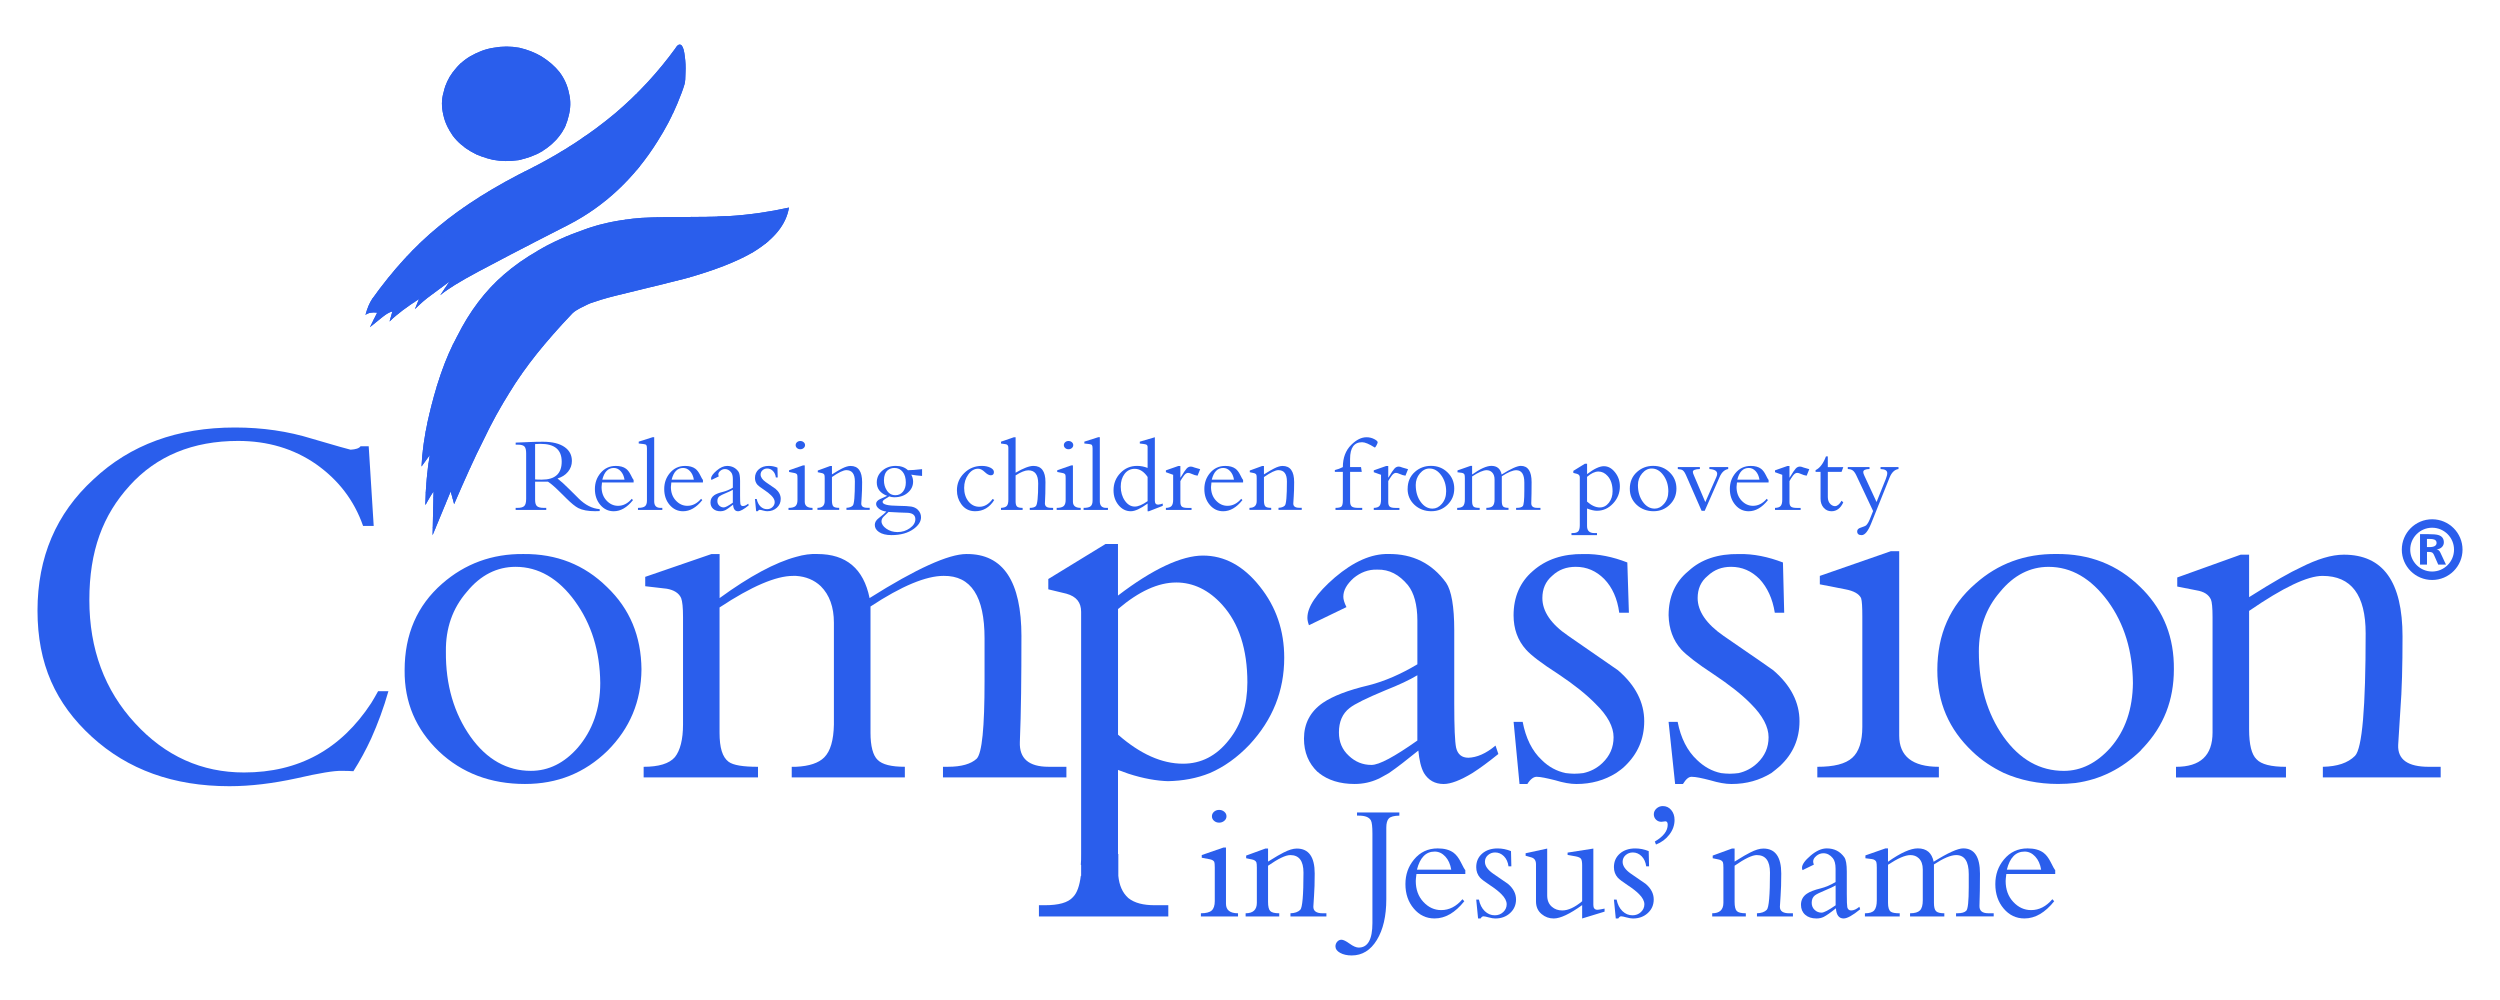 <?xml version="1.0" encoding="UTF-8"?> <svg xmlns="http://www.w3.org/2000/svg" xmlns:xlink="http://www.w3.org/1999/xlink" id="Layer_1" data-name="Layer 1" viewBox="0 0 1000 400"><defs><style> .cls-1 { clip-rule: evenodd; } .cls-1, .cls-2, .cls-3, .cls-4 { fill: #2a5eec; } .cls-1, .cls-2, .cls-4 { stroke-width: 0px; } .cls-5 { clip-path: url(#clippath); } .cls-2, .cls-3 { fill-rule: evenodd; } </style><clipPath id="clippath"><path class="cls-1" d="M215.2,100.26c-5.07,2.91-9.63,6.08-13.68,9.62-7.47,6.46-13.68,14.69-18.61,24.56-4.94,8.99-8.74,20.26-11.78,33.81-1.39,6.46-2.28,12.53-2.53,18.36l3.29-4.56c-1.01,6.08-1.65,12.79-1.77,20,1.52-2.66,2.53-4.43,3.29-5.44l-.38,17.47,7.22-17.47c.51,1.52.89,3.17,1.39,5.06,4.43-10.26,8.23-18.74,11.65-25.45,3.42-7.22,6.97-13.55,10.38-18.99,3.29-5.44,7.09-10.76,11.14-15.83,3.67-4.56,8.36-10,14.05-15.95,1.01-1.39,6.97-4.05,7.35-4.18,2.53-.89,5.7-1.9,9.75-2.91,1.9-.51,6.46-1.52,13.42-3.29,6.08-1.39,11.02-2.79,14.81-3.67,11.78-3.29,20.77-6.84,27.22-10.64,8.23-5.06,13.04-10.89,14.18-17.73-7.98,1.77-15.95,2.91-24.18,3.42-4.43.25-11.02.38-20.01.38-7.85,0-13.93.13-18.23.63-6.58.76-13.04,2.03-19.25,4.3-6.96,2.41-13.16,5.19-18.73,8.48h0ZM179.74,112.67l-3.67,5.44c2.79-2.41,7.98-5.57,15.32-9.5,4.94-2.66,16.97-8.99,36.09-18.74,14.44-7.47,26.34-18.61,35.58-33.43,3.04-4.81,5.7-9.75,7.85-14.94,1.27-3.04,2.28-5.7,2.91-7.85.25-.89.38-2.53.38-4.56.13-2.28,0-4.56-.25-6.33-.25-2.28-.63-3.8-1.27-4.56-.76-.76-1.65-.38-2.53,1.14-6.71,9.24-14.69,17.98-24.06,25.96-10,8.36-21.02,15.57-33.18,21.78-15.19,7.47-27.6,15.32-37.35,23.42-9.62,7.85-18.49,17.6-26.72,29.12-1.01,1.52-1.9,3.55-2.66,6.33,1.27-.89,2.79-1.14,4.69-.89l-2.91,5.82,4.69-3.8c1.52-1.27,2.91-2.15,4.31-2.53l-1.14,4.05c3.04-3.04,7.09-5.95,11.78-8.99l-1.65,4.05c2.15-2.15,4.31-4.05,6.46-5.57l7.35-5.44h0ZM181.13,28.84c-1.77,2.41-3.04,5.07-3.67,7.98-.89,2.91-.89,5.95-.13,9.12.63,3.04,2.03,5.83,3.8,8.36,1.9,2.53,4.18,4.43,7.09,6.21,2.79,1.65,5.7,2.66,8.99,3.42,3.42.63,6.71.63,10.26.13,3.29-.76,6.46-1.77,9.37-3.55,2.66-1.65,5.07-3.67,6.97-6.21,1.9-2.41,3.04-5.19,3.67-7.98.76-2.91.89-5.95.13-8.99-.63-3.17-1.9-5.95-3.8-8.48-1.9-2.41-4.31-4.43-7.09-6.2-2.79-1.65-5.7-2.79-8.99-3.55-3.42-.63-6.84-.63-10.26,0-3.42.51-6.46,1.77-9.37,3.42-2.79,1.65-5.07,3.8-6.96,6.33h0Z"></path></clipPath></defs><g id="CI_Logo_Combination_Black"><g id="Compassion_Black" data-name="Compassion Black"><path class="cls-4" d="M693.84,346.3v14.47c0,1.82.29,3.04.87,3.64.58.6,1.78.9,3.62.9v1.27h-13.45v-1.27c2.99,0,4.48-1.41,4.48-4.21v-14.05c0-1.12-.07-1.83-.2-2.14-.26-.58-.87-.96-1.81-1.14l-2.27-.47v-1.07l7.69-2.81h1.07v5.22c3.03-1.89,5.11-3.11,6.22-3.63,2.05-1.06,3.81-1.59,5.28-1.59,4.77,0,7.16,3.34,7.16,10.01,0,3.56-.09,6.54-.27,8.94-.09,1.42-.18,2.85-.27,4.27-.05,1.78,1.2,2.67,3.74,2.67h1.47v1.27h-14.39v-1.27c1.74-.05,3.05-.5,3.91-1.37.87-.86,1.3-5.84,1.3-14.91,0-4.67-1.76-7-5.28-7-1.83,0-4.79,1.42-8.9,4.27h0Z"></path><path class="cls-2" d="M725.55,345.85l-4.55,2.21c-.14-.4-.2-.71-.2-.94,0-1.29,1.14-2.91,3.41-4.85,2.28-1.94,4.44-2.91,6.49-2.91,2.99,0,5.33,1.18,7.02,3.55.67.94,1,2.86,1,5.75v8.97c0,2.85.07,4.62.2,5.28.22.85.74,1.27,1.54,1.27,1.02,0,2.12-.49,3.28-1.47l.33,1c-2.99,2.45-5.19,3.68-6.62,3.68-1.87,0-2.9-1.36-3.08-4.08-2.14,1.74-3.79,2.9-4.95,3.48-.85.4-1.78.6-2.81.6-1.92,0-3.43-.5-4.55-1.5-1.12-1-1.67-2.33-1.67-3.98,0-1.87.78-3.35,2.34-4.42,1.16-.8,3.01-1.52,5.55-2.14,1.96-.49,3.95-1.34,5.95-2.54v-5.29c0-1.96-.38-3.39-1.13-4.28-1.06-1.29-2.3-1.94-3.72-1.94-1.06,0-2.02.36-2.86,1.07-.84.71-1.26,1.45-1.26,2.21,0,.36.09.78.27,1.27h0ZM734.25,362.11v-7.96c-.98.58-2.3,1.2-3.95,1.87-2.28.94-3.73,1.65-4.35,2.14-.85.67-1.27,1.65-1.27,2.95,0,1.16.39,2.11,1.17,2.84.78.74,1.71,1.11,2.78,1.11.93,0,2.81-.98,5.62-2.94h0Z"></path><path class="cls-4" d="M755.21,345.92v15.25c0,1.78.36,2.94,1.07,3.48.58.45,1.78.67,3.61.67v1.27h-13.92v-1.27c1.83,0,3.08-.4,3.75-1.21.67-.8,1-2.12,1-3.95v-13.11c0-1.12-.07-1.88-.2-2.28-.27-.62-.85-1-1.74-1.14l-2.61-.33v-1.14l8.03-2.81h1v5.35c5.04-3.57,9.01-5.35,11.91-5.35,3.52,0,5.64,1.78,6.35,5.35,5.71-3.57,9.66-5.35,11.84-5.35,4.46,0,6.69,3.37,6.69,10.1,0,4.9-.07,9.19-.2,12.84-.09,2.01,1.09,3.01,3.55,3.01h2.14v1.27h-15.06v-1.27h.6c1.65,0,2.81-.33,3.48-1,.67-.67,1-3.81,1-9.43v-5.22c0-5.08-1.67-7.62-5.02-7.62-2.14,0-5.11,1.25-8.9,3.74v15.39c0,1.65.28,2.75.84,3.31.56.56,1.66.84,3.31.84v1.27h-13.71v-1.27c1.87,0,3.19-.38,3.95-1.14.76-.76,1.14-2.1,1.14-4.01v-12.38c0-1.96-.53-3.46-1.6-4.48-.89-.85-2.01-1.27-3.35-1.27-2.05,0-5.04,1.29-8.97,3.88h0Z"></path><path class="cls-2" d="M822.07,349.59h-19.54c-.18,1.34-.27,2.27-.27,2.81,0,3.39,1.01,6.18,3.05,8.36,2.03,2.19,4.4,3.28,7.13,3.28,3.21,0,6.04-1.45,8.5-4.35l.74.8c-3.66,4.59-7.63,6.89-11.91,6.89-3.3,0-6.07-1.31-8.3-3.95-2.23-2.63-3.34-5.88-3.34-9.76s1.14-7.07,3.41-9.83c2.45-2.99,5.62-4.48,9.5-4.48,2.67,0,4.79.58,6.36,1.74,1.07.8,2.03,2.05,2.88,3.75.89,1.83,1.5,2.9,1.81,3.21v1.54h0ZM802.74,347.86h13.71c-.36-2.19-1.15-3.94-2.37-5.25-1.23-1.32-2.64-1.98-4.25-1.98-3.52,0-5.89,2.41-7.09,7.23h0Z"></path><path class="cls-2" d="M490.39,339.02v22.48c0,2.54,1.61,3.81,4.82,3.81v1.27h-14.85v-1.27c2.05,0,3.49-.37,4.31-1.11.83-.74,1.24-1.99,1.24-3.78v-13.45c0-1.16-.07-1.89-.2-2.21-.27-.53-.89-.89-1.87-1.07l-3.14-.6v-1.07l8.7-3.01h1ZM484.77,326.51c0-.71.28-1.31.84-1.81.56-.49,1.24-.74,2.04-.74s1.5.25,2.07.74c.58.49.87,1.09.87,1.81s-.29,1.32-.87,1.81c-.58.49-1.27.74-2.07.74s-1.48-.25-2.04-.74c-.56-.49-.84-1.09-.84-1.81h0Z"></path><path class="cls-4" d="M507.22,346.3v14.47c0,1.82.29,3.04.87,3.64.58.6,1.78.9,3.61.9v1.27h-13.45v-1.27c2.99,0,4.49-1.41,4.49-4.21v-14.05c0-1.12-.07-1.83-.2-2.14-.27-.58-.87-.96-1.81-1.14l-2.27-.47v-1.07l7.69-2.81h1.07v5.22c3.03-1.89,5.11-3.11,6.22-3.63,2.05-1.06,3.81-1.59,5.28-1.59,4.77,0,7.16,3.34,7.16,10.01,0,3.56-.09,6.54-.27,8.94-.09,1.42-.18,2.85-.27,4.27-.04,1.78,1.21,2.67,3.75,2.67h1.47v1.27h-14.38v-1.27c1.74-.05,3.04-.5,3.91-1.37.87-.86,1.3-5.84,1.3-14.91,0-4.67-1.76-7-5.28-7-1.83,0-4.8,1.42-8.9,4.27h0Z"></path><path class="cls-4" d="M554.52,331.13v28.57c0,6.73-1.26,12.16-3.78,16.29-2.52,4.13-5.88,6.19-10.07,6.19-1.83,0-3.37-.35-4.62-1.04-1.25-.69-1.87-1.55-1.87-2.58,0-.71.23-1.34.7-1.87.47-.54,1.04-.8,1.71-.8.71,0,1.8.52,3.25,1.57,1.45,1.05,2.66,1.57,3.65,1.57,3.66,0,5.48-3.28,5.48-9.83v-35.73c0-2.76-.2-4.52-.6-5.28-.67-1.29-2.28-1.94-4.82-1.94h-.74v-1.27h16.93v1.27c-2.1.04-3.49.41-4.18,1.1s-1.04,1.95-1.04,3.78h0Z"></path><path class="cls-2" d="M586.12,349.59h-19.54c-.18,1.34-.27,2.27-.27,2.81,0,3.39,1.01,6.18,3.04,8.36,2.03,2.19,4.4,3.28,7.13,3.28,3.21,0,6.04-1.45,8.5-4.35l.74.8c-3.66,4.59-7.62,6.89-11.91,6.89-3.3,0-6.07-1.31-8.29-3.95-2.23-2.63-3.35-5.88-3.35-9.76s1.14-7.07,3.41-9.83c2.45-2.99,5.62-4.48,9.5-4.48,2.68,0,4.79.58,6.36,1.74,1.07.8,2.03,2.05,2.88,3.75.89,1.83,1.5,2.9,1.81,3.21v1.54h0ZM566.78,347.86h13.71c-.36-2.19-1.15-3.94-2.37-5.25-1.23-1.32-2.64-1.98-4.25-1.98-3.52,0-5.88,2.41-7.09,7.23h0Z"></path><path class="cls-4" d="M590.49,359.83h1.07c.4,1.96,1.18,3.5,2.34,4.62,1.16,1.12,2.5,1.67,4.02,1.67,1.34,0,2.46-.44,3.38-1.3.91-.87,1.37-1.91,1.37-3.11,0-1.29-.71-2.65-2.14-4.08-1.12-1.12-2.65-2.32-4.62-3.61-1.96-1.3-3.26-2.28-3.88-2.95-1.03-1.16-1.54-2.56-1.54-4.21,0-2.23.79-4.04,2.37-5.42,1.58-1.38,3.65-2.07,6.19-2.07,1.78,0,3.57.36,5.35,1.07l.14,6.09h-1.14c-.22-1.69-.84-3.04-1.84-4.05-1-1-2.18-1.5-3.51-1.5-1.12,0-2.07.36-2.88,1.07-.8.71-1.2,1.6-1.2,2.67,0,1.61,1.07,3.17,3.21,4.68,2.01,1.38,4.01,2.77,6.02,4.15,2.14,1.83,3.21,3.9,3.21,6.22,0,2.19-.79,4-2.37,5.45-1.58,1.45-3.56,2.17-5.92,2.17-.71,0-1.58-.14-2.61-.43-1.02-.29-1.74-.44-2.14-.44s-.78.29-1.14.87h-1l-.74-7.56h0Z"></path><path class="cls-4" d="M641.83,363.44v1.21l-8.97,2.74v-5.35c-4.95,3.57-8.74,5.35-11.37,5.35-1.83,0-3.43-.58-4.82-1.74-1.52-1.25-2.27-2.95-2.27-5.09v-14.85c0-1.47-.6-2.38-1.81-2.74l-2.34-.67v-1l8.63-1.87v18.73c0,1.96.62,3.48,1.87,4.55,1.12.98,2.5,1.47,4.15,1.47,2.36,0,5.02-1.22,7.96-3.68v-14.38c0-1.2-.14-2.04-.4-2.51-.27-.47-.96-.81-2.07-1.04l-3.35-.6v-.93l10.3-1.61v22.54c0,1.25.51,1.9,1.54,1.94.36,0,.87-.07,1.54-.2l1.41-.27h0Z"></path><path class="cls-4" d="M645.57,359.83h1.07c.4,1.96,1.18,3.5,2.34,4.62,1.16,1.12,2.5,1.67,4.02,1.67,1.34,0,2.46-.44,3.38-1.3.91-.87,1.37-1.91,1.37-3.11,0-1.29-.71-2.65-2.14-4.08-1.12-1.12-2.65-2.32-4.62-3.61-1.96-1.3-3.26-2.28-3.88-2.95-1.02-1.16-1.54-2.56-1.54-4.21,0-2.23.79-4.04,2.37-5.42,1.58-1.38,3.65-2.07,6.19-2.07,1.78,0,3.57.36,5.35,1.07l.14,6.09h-1.14c-.22-1.69-.84-3.04-1.84-4.05-1-1-2.18-1.5-3.51-1.5-1.12,0-2.07.36-2.88,1.07-.8.71-1.2,1.6-1.2,2.67,0,1.61,1.07,3.17,3.21,4.68,2,1.38,4.01,2.77,6.02,4.15,2.14,1.83,3.21,3.9,3.21,6.22,0,2.19-.79,4-2.37,5.45-1.58,1.45-3.56,2.17-5.92,2.17-.71,0-1.58-.14-2.61-.43-1.02-.29-1.74-.44-2.14-.44s-.78.29-1.14.87h-1l-.74-7.56h0Z"></path><path class="cls-4" d="M662.4,337.82l-.47-1.21c3.43-2.01,5.15-4.24,5.15-6.69,0-.93-.31-1.4-.93-1.4-.18,0-.43.03-.74.1-.31.07-.6.1-.87.1-.85,0-1.56-.29-2.14-.87-.58-.58-.87-1.29-.87-2.14,0-.89.36-1.66,1.07-2.31.71-.65,1.56-.97,2.54-.97,1.34,0,2.45.52,3.34,1.57.89,1.05,1.34,2.37,1.34,3.98,0,2.1-.69,4.05-2.07,5.85-1.38,1.81-3.17,3.13-5.35,3.98h0Z"></path><g><path class="cls-3" d="M215.2,100.26c-5.07,2.91-9.63,6.08-13.68,9.62-7.47,6.46-13.68,14.69-18.61,24.56-4.94,8.99-8.74,20.26-11.78,33.81-1.39,6.46-2.28,12.53-2.53,18.36l3.29-4.56c-1.01,6.08-1.65,12.79-1.77,20,1.52-2.66,2.53-4.43,3.29-5.44l-.38,17.47,7.22-17.47c.51,1.52.89,3.17,1.39,5.06,4.43-10.26,8.23-18.74,11.65-25.45,3.42-7.22,6.97-13.55,10.38-18.99,3.29-5.44,7.09-10.76,11.14-15.83,3.67-4.56,8.36-10,14.05-15.95,1.01-1.39,6.97-4.05,7.35-4.18,2.53-.89,5.7-1.9,9.75-2.91,1.9-.51,6.46-1.52,13.42-3.29,6.08-1.39,11.02-2.79,14.81-3.67,11.78-3.29,20.77-6.84,27.22-10.64,8.23-5.06,13.04-10.89,14.18-17.73-7.98,1.77-15.95,2.91-24.18,3.42-4.43.25-11.02.38-20.01.38-7.85,0-13.93.13-18.23.63-6.58.76-13.04,2.03-19.25,4.3-6.96,2.41-13.16,5.19-18.73,8.48h0ZM179.74,112.67l-3.67,5.44c2.79-2.41,7.98-5.57,15.32-9.5,4.94-2.66,16.97-8.99,36.09-18.74,14.44-7.47,26.34-18.61,35.58-33.43,3.04-4.81,5.7-9.75,7.85-14.94,1.27-3.04,2.28-5.7,2.91-7.85.25-.89.38-2.53.38-4.56.13-2.28,0-4.56-.25-6.33-.25-2.28-.63-3.8-1.27-4.56-.76-.76-1.65-.38-2.53,1.14-6.71,9.24-14.69,17.98-24.06,25.96-10,8.36-21.02,15.57-33.18,21.78-15.19,7.47-27.6,15.32-37.35,23.42-9.62,7.85-18.49,17.6-26.72,29.12-1.01,1.52-1.9,3.55-2.66,6.33,1.27-.89,2.79-1.14,4.69-.89l-2.91,5.82,4.69-3.8c1.52-1.27,2.91-2.15,4.31-2.53l-1.14,4.05c3.04-3.04,7.09-5.95,11.78-8.99l-1.65,4.05c2.15-2.15,4.31-4.05,6.46-5.57l7.35-5.44h0ZM181.13,28.84c-1.77,2.41-3.04,5.07-3.67,7.98-.89,2.91-.89,5.95-.13,9.12.63,3.04,2.03,5.83,3.8,8.36,1.9,2.53,4.18,4.43,7.09,6.21,2.79,1.65,5.7,2.66,8.99,3.42,3.42.63,6.71.63,10.26.13,3.29-.76,6.46-1.77,9.37-3.55,2.66-1.65,5.07-3.67,6.97-6.21,1.9-2.41,3.04-5.19,3.67-7.98.76-2.91.89-5.95.13-8.99-.63-3.17-1.9-5.95-3.8-8.48-1.9-2.41-4.31-4.43-7.09-6.2-2.79-1.65-5.7-2.79-8.99-3.55-3.42-.63-6.84-.63-10.26,0-3.42.51-6.46,1.77-9.37,3.42-2.79,1.65-5.07,3.8-6.96,6.33h0Z"></path><g class="cls-5"><rect class="cls-4" x="251.9" y="-44.33" width="26.36" height="145.04" transform="translate(108.12 243.66) rotate(-60)"></rect><rect class="cls-4" x="238.61" y="-21.31" width="26.36" height="145.04" transform="translate(81.55 243.66) rotate(-60)"></rect><rect class="cls-4" x="243.48" y="-10.04" width="3.73" height="145.25" transform="translate(68.47 243.77) rotate(-60)"></rect><rect class="cls-4" x="241.71" y="-6.98" width="3.73" height="145.25" transform="translate(64.93 243.77) rotate(-60)"></rect><rect class="cls-4" x="239.94" y="-3.91" width="3.73" height="145.25" transform="translate(61.39 243.77) rotate(-60)"></rect><rect class="cls-4" x="238.17" y="-.84" width="3.73" height="145.25" transform="translate(57.85 243.77) rotate(-60)"></rect><rect class="cls-4" x="236.4" y="2.22" width="3.73" height="145.25" transform="translate(54.31 243.77) rotate(-60)"></rect><rect class="cls-4" x="234.63" y="5.29" width="3.73" height="145.25" transform="translate(50.77 243.77) rotate(-60)"></rect><rect class="cls-4" x="232.86" y="8.36" width="3.73" height="145.25" transform="translate(47.23 243.77) rotate(-60)"></rect><rect class="cls-4" x="231.09" y="11.42" width="3.73" height="145.25" transform="translate(43.69 243.77) rotate(-60)"></rect><rect class="cls-4" x="229.32" y="14.49" width="3.73" height="145.25" transform="translate(40.15 243.77) rotate(-60)"></rect><rect class="cls-4" x="227.55" y="17.55" width="3.73" height="145.25" transform="translate(36.61 243.77) rotate(-60)"></rect><rect class="cls-4" x="225.78" y="20.62" width="3.73" height="145.25" transform="translate(33.07 243.77) rotate(-60)"></rect><rect class="cls-4" x="224.01" y="23.69" width="3.73" height="145.25" transform="translate(29.53 243.76) rotate(-60)"></rect><rect class="cls-4" x="222.24" y="26.75" width="3.73" height="145.25" transform="translate(25.99 243.77) rotate(-60)"></rect><rect class="cls-4" x="220.47" y="29.82" width="3.73" height="145.25" transform="translate(22.45 243.77) rotate(-60)"></rect><rect class="cls-4" x="218.7" y="32.89" width="3.73" height="145.25" transform="translate(18.91 243.77) rotate(-60)"></rect><rect class="cls-4" x="216.93" y="35.95" width="3.73" height="145.25" transform="translate(15.37 243.77) rotate(-60)"></rect><rect class="cls-4" x="215.16" y="39.02" width="3.73" height="145.25" transform="translate(11.83 243.77) rotate(-60)"></rect><rect class="cls-4" x="213.39" y="42.08" width="3.73" height="145.25" transform="translate(8.29 243.77) rotate(-60)"></rect><rect class="cls-4" x="211.62" y="45.15" width="3.73" height="145.25" transform="translate(4.75 243.77) rotate(-60)"></rect><rect class="cls-4" x="209.85" y="48.22" width="3.73" height="145.25" transform="translate(1.21 243.77) rotate(-60)"></rect><rect class="cls-4" x="208.08" y="51.28" width="3.73" height="145.25" transform="translate(-2.34 243.77) rotate(-60)"></rect><rect class="cls-4" x="206.3" y="54.35" width="3.73" height="145.25" transform="translate(-5.88 243.77) rotate(-60)"></rect><rect class="cls-4" x="204.53" y="57.42" width="3.73" height="145.25" transform="translate(-9.42 243.76) rotate(-60)"></rect><rect class="cls-4" x="202.76" y="60.48" width="3.73" height="145.25" transform="translate(-12.96 243.77) rotate(-60)"></rect><rect class="cls-4" x="200.99" y="63.55" width="3.73" height="145.25" transform="translate(-16.5 243.77) rotate(-60)"></rect><rect class="cls-4" x="199.22" y="66.61" width="3.73" height="145.25" transform="translate(-20.04 243.77) rotate(-60)"></rect><rect class="cls-4" x="197.45" y="69.68" width="3.73" height="145.25" transform="translate(-23.58 243.77) rotate(-60)"></rect><rect class="cls-4" x="195.68" y="72.75" width="3.73" height="145.25" transform="translate(-27.12 243.77) rotate(-60)"></rect><rect class="cls-4" x="193.91" y="75.81" width="3.73" height="145.25" transform="translate(-30.66 243.77) rotate(-60)"></rect><rect class="cls-4" x="192.14" y="78.88" width="3.73" height="145.25" transform="translate(-34.2 243.77) rotate(-60)"></rect><rect class="cls-4" x="190.37" y="81.94" width="3.73" height="145.25" transform="translate(-37.74 243.77) rotate(-60)"></rect><rect class="cls-4" x="188.6" y="85.01" width="3.73" height="145.25" transform="translate(-41.28 243.76) rotate(-60)"></rect><rect class="cls-4" x="186.83" y="88.08" width="3.73" height="145.25" transform="translate(-44.82 243.77) rotate(-60)"></rect><rect class="cls-4" x="185.06" y="91.14" width="3.73" height="145.25" transform="translate(-48.36 243.76) rotate(-60)"></rect><rect class="cls-4" x="183.29" y="94.21" width="3.73" height="145.25" transform="translate(-51.91 243.77) rotate(-60)"></rect><rect class="cls-4" x="181.52" y="97.28" width="3.73" height="145.25" transform="translate(-55.44 243.77) rotate(-60)"></rect><rect class="cls-4" x="179.75" y="100.34" width="3.73" height="145.25" transform="translate(-58.99 243.77) rotate(-60)"></rect><rect class="cls-4" x="177.98" y="103.41" width="3.73" height="145.25" transform="translate(-62.53 243.77) rotate(-60)"></rect><rect class="cls-4" x="176.21" y="106.47" width="3.73" height="145.25" transform="translate(-66.07 243.77) rotate(-60)"></rect><rect class="cls-4" x="174.44" y="109.54" width="3.73" height="145.25" transform="translate(-69.61 243.77) rotate(-60)"></rect><rect class="cls-4" x="172.67" y="112.61" width="3.73" height="145.25" transform="translate(-73.15 243.77) rotate(-60)"></rect><rect class="cls-4" x="170.9" y="115.67" width="3.73" height="145.25" transform="translate(-76.69 243.77) rotate(-60)"></rect><rect class="cls-4" x="169.13" y="118.74" width="3.73" height="145.25" transform="translate(-80.23 243.77) rotate(-60)"></rect><rect class="cls-4" x="167.36" y="121.81" width="3.73" height="145.25" transform="translate(-83.77 243.77) rotate(-60)"></rect><rect class="cls-4" x="165.59" y="124.87" width="3.73" height="145.25" transform="translate(-87.31 243.77) rotate(-60)"></rect><rect class="cls-4" x="163.82" y="127.94" width="3.73" height="145.25" transform="translate(-90.85 243.77) rotate(-60)"></rect><rect class="cls-4" x="162.05" y="131" width="3.73" height="145.25" transform="translate(-94.39 243.77) rotate(-60)"></rect><rect class="cls-4" x="160.28" y="134.07" width="3.73" height="145.25" transform="translate(-97.93 243.77) rotate(-60)"></rect></g></g><path class="cls-2" d="M214.04,192.68v7.25c0,1.26.26,2.11.78,2.55.52.44,1.41.67,2.68.67h1v.82h-12.24v-.82h.74c1.3,0,2.2-.25,2.7-.74.51-.49.76-1.44.76-2.86v-18.22c0-1.33-.22-2.23-.67-2.72-.45-.49-1.31-.74-2.57-.74h-.95v-.82c.09,0,1.9-.08,5.45-.23,1.79-.08,3.61-.12,5.45-.12,3.84,0,6.76.74,8.78,2.2,1.88,1.35,2.81,3.18,2.81,5.49,0,1.61-.52,3.05-1.56,4.32-1.04,1.27-2.44,2.16-4.2,2.68,1.33,1.04,2.97,2.53,4.93,4.49l3.42,3.41c2.71,2.71,5.55,4.16,8.53,4.36v.78c-.66.03-1.28.05-1.86.05-2.8,0-5.03-.41-6.71-1.25-1.21-.63-2.81-1.93-4.8-3.91l-2.86-2.83c-1.76-1.75-3.25-3.02-4.46-3.82h-5.15ZM214.04,177.62v14.15c.46.06,1.36.09,2.68.09,5.31,0,7.96-2.4,7.96-7.2s-2.83-7.12-8.48-7.12c-.92,0-1.65.03-2.17.09h0Z"></path><path class="cls-2" d="M253.44,192.98h-12.64c-.12.86-.17,1.47-.17,1.82,0,2.19.66,3.99,1.97,5.41,1.31,1.41,2.85,2.12,4.61,2.12,2.08,0,3.91-.94,5.5-2.81l.48.52c-2.37,2.97-4.93,4.46-7.7,4.46-2.14,0-3.92-.85-5.37-2.55-1.44-1.7-2.16-3.81-2.16-6.32s.74-4.57,2.21-6.36c1.59-1.93,3.63-2.9,6.14-2.9,1.73,0,3.1.37,4.11,1.13.69.52,1.31,1.33,1.86,2.42.58,1.18.97,1.88,1.17,2.08v1h0ZM240.94,191.86h8.87c-.23-1.41-.74-2.55-1.54-3.4-.79-.85-1.71-1.28-2.75-1.28-2.28,0-3.81,1.56-4.59,4.67h0Z"></path><path class="cls-4" d="M261.68,174.89v25.66c0,1.73.84,2.6,2.51,2.6h.74v.82h-9.74v-.82c1.36,0,2.29-.22,2.81-.65.52-.43.78-1.18.78-2.25v-20.9c0-.63-.08-1.07-.24-1.3-.16-.23-.53-.37-1.1-.43l-1.95-.22v-.74l5.54-1.77h.65Z"></path><path class="cls-2" d="M281.17,192.98h-12.64c-.12.86-.17,1.47-.17,1.82,0,2.19.66,3.99,1.97,5.41,1.31,1.41,2.85,2.12,4.61,2.12,2.08,0,3.91-.94,5.5-2.81l.48.52c-2.37,2.97-4.93,4.46-7.7,4.46-2.14,0-3.92-.85-5.37-2.55-1.44-1.7-2.16-3.81-2.16-6.32s.74-4.57,2.21-6.36c1.59-1.93,3.64-2.9,6.14-2.9,1.73,0,3.1.37,4.11,1.13.69.52,1.31,1.33,1.86,2.42.58,1.18.97,1.88,1.17,2.08v1h0ZM268.67,191.86h8.87c-.23-1.41-.74-2.55-1.54-3.4-.79-.85-1.71-1.28-2.75-1.28-2.28,0-3.81,1.56-4.59,4.67h0Z"></path><path class="cls-2" d="M287.5,190.56l-2.94,1.43c-.09-.26-.13-.46-.13-.6,0-.84.74-1.88,2.21-3.14,1.47-1.26,2.87-1.88,4.2-1.88,1.93,0,3.45.77,4.54,2.29.43.6.65,1.85.65,3.72v5.8c0,1.85.04,2.99.13,3.42.14.55.48.82,1,.82.66,0,1.37-.32,2.12-.95l.22.65c-1.93,1.59-3.36,2.38-4.28,2.38-1.21,0-1.88-.88-1.99-2.64-1.39,1.12-2.45,1.88-3.2,2.25-.55.26-1.16.39-1.82.39-1.24,0-2.22-.32-2.94-.97-.72-.65-1.08-1.51-1.08-2.58,0-1.21.51-2.16,1.51-2.86.75-.52,1.95-.98,3.59-1.38,1.27-.32,2.55-.86,3.85-1.64v-3.42c0-1.27-.24-2.19-.73-2.77-.69-.84-1.49-1.26-2.41-1.26-.69,0-1.3.23-1.85.69-.54.46-.82.94-.82,1.43,0,.23.06.51.17.82h0ZM293.13,201.07v-5.15c-.63.37-1.49.78-2.55,1.21-1.47.61-2.41,1.07-2.81,1.39-.55.43-.82,1.07-.82,1.9,0,.75.25,1.36.76,1.84.51.48,1.1.71,1.8.71.61,0,1.82-.63,3.63-1.9h0Z"></path><path class="cls-4" d="M302,199.6h.69c.26,1.27.76,2.26,1.51,2.99.75.72,1.61,1.08,2.6,1.08.87,0,1.59-.28,2.19-.84.59-.56.89-1.23.89-2.01,0-.84-.46-1.72-1.39-2.64-.72-.72-1.71-1.5-2.99-2.34-1.27-.84-2.11-1.47-2.51-1.91-.66-.75-1-1.66-1-2.72,0-1.44.51-2.61,1.54-3.51,1.02-.89,2.36-1.34,4-1.34,1.15,0,2.31.23,3.46.69l.09,3.94h-.74c-.14-1.1-.54-1.97-1.19-2.62s-1.41-.97-2.27-.97c-.72,0-1.34.23-1.86.69s-.78,1.04-.78,1.73c0,1.04.69,2.05,2.08,3.03,1.3.89,2.6,1.79,3.89,2.68,1.39,1.18,2.08,2.52,2.08,4.02,0,1.41-.51,2.59-1.54,3.53-1.03.94-2.3,1.41-3.83,1.41-.46,0-1.02-.09-1.69-.28-.66-.19-1.12-.28-1.38-.28s-.51.18-.74.56h-.65l-.48-4.89h0Z"></path><path class="cls-2" d="M321.9,186.14v14.54c0,1.64,1.04,2.47,3.11,2.47v.82h-9.61v-.82c1.33,0,2.26-.24,2.79-.71.53-.48.8-1.29.8-2.44v-8.7c0-.75-.04-1.23-.13-1.43-.17-.35-.58-.58-1.21-.69l-2.03-.39v-.69l5.62-1.95h.65ZM318.26,178.05c0-.46.18-.85.54-1.17.36-.32.8-.48,1.32-.48s.97.16,1.34.48c.37.32.56.71.56,1.17s-.19.85-.56,1.17c-.37.32-.82.48-1.34.48s-.96-.16-1.32-.48c-.36-.32-.54-.71-.54-1.17h0Z"></path><path class="cls-4" d="M332.78,190.85v9.36c0,1.18.19,1.96.56,2.35.37.39,1.15.58,2.34.58v.82h-8.7v-.82c1.93,0,2.9-.91,2.9-2.73v-9.09c0-.72-.04-1.18-.13-1.39-.17-.37-.56-.62-1.17-.73l-1.47-.3v-.69l4.98-1.82h.69v3.37c1.96-1.23,3.3-2.01,4.02-2.35,1.33-.68,2.47-1.03,3.42-1.03,3.09,0,4.63,2.16,4.63,6.47,0,2.3-.06,4.23-.17,5.78-.06.92-.11,1.84-.17,2.76-.03,1.15.78,1.73,2.42,1.73h.95v.82h-9.3v-.82c1.12-.03,1.97-.32,2.53-.89.56-.56.84-3.78.84-9.64,0-3.02-1.14-4.53-3.42-4.53-1.18,0-3.1.92-5.76,2.76h0Z"></path><path class="cls-2" d="M368.83,187.66v2.72c-1.59-.11-3.03-.29-4.33-.52.49.89.74,1.82.74,2.77,0,1.7-.66,3.14-1.99,4.33-1.41,1.3-3.28,1.95-5.58,1.95-.63,0-1.3-.12-1.99-.35-.11.12-.63.45-1.56,1-.72.43-1.08.84-1.08,1.21,0,1.01,2.06,1.53,6.19,1.56,2.54.03,4.3.13,5.28.3,1.1.2,1.96.62,2.6,1.25.87.86,1.3,1.88,1.3,3.03,0,1.67-.97,3.21-2.9,4.63-2.28,1.67-5.25,2.51-8.92,2.51-2.13,0-3.81-.42-5.02-1.25-1.1-.75-1.65-1.7-1.65-2.86,0-.98.52-1.88,1.56-2.68,1.7-1.33,2.73-2.21,3.07-2.64-1.15-.12-2.13-.48-2.92-1.08-.79-.61-1.19-1.27-1.19-1.99,0-.78.55-1.43,1.65-1.95,1.79-.78,2.71-1.2,2.77-1.25-2.77-1.1-4.15-2.88-4.15-5.37,0-1.88.74-3.45,2.21-4.72,1.47-1.27,3.28-1.9,5.41-1.9,2.02,0,3.63.58,4.85,1.73,1.24,0,3.13-.14,5.67-.43h0ZM362.33,193.02c0-1.82-.42-3.25-1.26-4.28-.83-1.04-1.93-1.56-3.29-1.56-1.07,0-1.98.32-2.73.95-.98.86-1.47,2.19-1.47,3.98,0,1.5.36,2.81,1.08,3.94.84,1.36,2,2.03,3.51,2.03,1.24,0,2.24-.47,3.01-1.41.76-.94,1.15-2.15,1.15-3.66h0ZM352.6,208.51c0,1.07.64,2.06,1.92,2.96,1.28.91,2.78,1.36,4.48,1.36,1.85,0,3.5-.52,4.95-1.56,1.46-1.04,2.19-2.23,2.19-3.59,0-1.53-.97-2.38-2.9-2.55-2.19-.06-4.8-.17-7.83-.35-.61.58-1.23,1.17-1.86,1.77-.64.61-.95,1.26-.95,1.95h0Z"></path><path class="cls-4" d="M397.05,199.6l.65.39c-1.88,3-4.43,4.5-7.66,4.5-2.37,0-4.23-.97-5.58-2.9-1.13-1.59-1.69-3.4-1.69-5.45,0-2.71.97-5.02,2.92-6.92,1.95-1.91,4.29-2.86,7.03-2.86,1.35,0,2.5.24,3.44.71.94.48,1.41,1.06,1.41,1.75,0,.87-.42,1.3-1.26,1.3-.69,0-1.5-.44-2.42-1.32-.92-.88-1.8-1.32-2.64-1.32-1.5,0-2.81.76-3.92,2.29-1.11,1.53-1.67,3.33-1.67,5.41s.58,3.96,1.73,5.39c1.15,1.43,2.61,2.14,4.37,2.14,2.02,0,3.78-1.04,5.28-3.12h0Z"></path><path class="cls-4" d="M406.24,190.17v10.38c0,1.01.19,1.7.56,2.06.37.36,1.12.54,2.25.54v.82h-8.65v-.82c1.15-.06,1.93-.32,2.34-.8s.6-1.32.6-2.53v-20.72c0-.87-.36-1.34-1.08-1.43l-1.86-.26v-.74l5.15-1.77h.69v14.19c3.09-1.82,5.47-2.73,7.14-2.73,3.2,0,4.8,2.15,4.8,6.45,0,3.2-.07,6.1-.22,8.7.06.75.45,1.24,1.17,1.47.4.12,1.11.17,2.12.17v.82h-9.35v-.82c1.15,0,1.96-.23,2.42-.69.63-.63.95-3.66.95-9.09,0-3.49-1.31-5.24-3.94-5.24-1.27,0-2.97.68-5.11,2.03h0Z"></path><path class="cls-2" d="M429.17,186.14v14.54c0,1.64,1.04,2.47,3.11,2.47v.82h-9.61v-.82c1.33,0,2.26-.24,2.79-.71s.8-1.29.8-2.44v-8.7c0-.75-.04-1.23-.13-1.43-.17-.35-.58-.58-1.21-.69l-2.03-.39v-.69l5.62-1.95h.65ZM425.54,178.05c0-.46.18-.85.54-1.17.36-.32.8-.48,1.32-.48s.97.16,1.34.48c.37.32.56.71.56,1.17s-.19.85-.56,1.17c-.37.32-.82.48-1.34.48s-.96-.16-1.32-.48c-.36-.32-.54-.71-.54-1.17h0Z"></path><path class="cls-4" d="M439.93,174.89v25.66c0,1.73.84,2.6,2.51,2.6h.74v.82h-9.74v-.82c1.36,0,2.29-.22,2.81-.65.52-.43.78-1.18.78-2.25v-20.9c0-.63-.08-1.07-.24-1.3-.16-.23-.53-.37-1.1-.43l-1.95-.22v-.74l5.54-1.77h.65Z"></path><path class="cls-2" d="M459.04,187.18v-8.39c0-.46-.17-.78-.52-.95-.17-.09-.56-.17-1.17-.26l-1.43-.17v-.74l6.02-1.77v25.4c0,1.04.43,1.56,1.3,1.56.23,0,.5-.04.82-.13l1.04-.3v.91l-5.54,2.16h-.52v-3.07c-2.83,2.05-5.06,3.07-6.71,3.07-1.93,0-3.57-.82-4.91-2.45-1.34-1.63-2.01-3.6-2.01-5.91,0-2.71.91-5.02,2.73-6.92,1.82-1.91,4.04-2.86,6.67-2.86,1.47,0,2.88.27,4.24.82h0ZM459.04,200.47v-9.69c-1.47-2.16-3.19-3.25-5.15-3.25-1.67,0-3.02.67-4.05,2.01-1.02,1.34-1.54,3.05-1.54,5.13s.55,4.03,1.64,5.6c1.1,1.57,2.42,2.36,3.98,2.36,1.36,0,3.06-.72,5.11-2.16h0Z"></path><path class="cls-4" d="M472.15,192.42v8.4c0,.89.2,1.51.61,1.84.4.33,1.14.5,2.21.5h1.65v.82h-10.26v-.82c1.09-.03,1.85-.29,2.27-.78.42-.49.63-1.31.63-2.47v-9.99l-2.9-1.04v-.74l4.93-1.73h.86v4.59h.09c1.15-1.9,1.93-3.07,2.34-3.5.49-.58,1.08-.87,1.77-.87.34,0,.83.13,1.47.39.4.11,1.15.33,2.25.65l-1.04,2.6c-.75-.09-1.51-.32-2.29-.69-.61-.29-1.11-.43-1.51-.43-.58,0-1.14.37-1.69,1.12-.61.84-1.07,1.56-1.39,2.16h0Z"></path><path class="cls-2" d="M497.22,192.98h-12.64c-.11.86-.17,1.47-.17,1.82,0,2.19.66,3.99,1.97,5.41,1.31,1.41,2.85,2.12,4.61,2.12,2.08,0,3.91-.94,5.5-2.81l.48.52c-2.37,2.97-4.93,4.46-7.7,4.46-2.14,0-3.92-.85-5.37-2.55-1.44-1.7-2.16-3.81-2.16-6.32s.74-4.57,2.21-6.36c1.59-1.93,3.64-2.9,6.15-2.9,1.73,0,3.1.37,4.11,1.13.69.52,1.31,1.33,1.86,2.42.58,1.18.97,1.88,1.17,2.08v1h0ZM484.72,191.86h8.87c-.23-1.41-.74-2.55-1.54-3.4-.79-.85-1.71-1.28-2.75-1.28-2.28,0-3.81,1.56-4.59,4.67h0Z"></path><path class="cls-4" d="M505.58,190.85v9.36c0,1.18.19,1.96.56,2.35.37.39,1.15.58,2.34.58v.82h-8.7v-.82c1.93,0,2.9-.91,2.9-2.73v-9.09c0-.72-.05-1.18-.13-1.39-.17-.37-.56-.62-1.17-.73l-1.47-.3v-.69l4.98-1.82h.69v3.37c1.96-1.23,3.3-2.01,4.03-2.35,1.32-.68,2.46-1.03,3.42-1.03,3.09,0,4.63,2.16,4.63,6.47,0,2.3-.06,4.23-.17,5.78-.06.92-.11,1.84-.17,2.76-.03,1.15.78,1.73,2.42,1.73h.96v.82h-9.3v-.82c1.12-.03,1.97-.32,2.53-.89.56-.56.84-3.78.84-9.64,0-3.02-1.14-4.53-3.42-4.53-1.18,0-3.1.92-5.76,2.76h0Z"></path><path class="cls-4" d="M544.41,186.84l.3,1.9h-4.67v11.86c0,.98.23,1.65.69,2.01s1.3.54,2.51.54h1.65v.82h-10.69v-.82c1.27,0,2.08-.2,2.42-.58.35-.39.52-1.19.52-2.4v-11.42h-3.2v-.74c1.15-.26,2.22-.65,3.2-1.17,0-3.69,1.11-6.65,3.33-8.87,2.05-2.05,4.1-3.07,6.14-3.07,1.13,0,2.18.26,3.16.78.87.46,1.3.88,1.3,1.25,0,.2-.15.6-.46,1.19-.3.59-.54.89-.71.89-2.22-1.41-3.91-2.12-5.07-2.12-3.2,0-4.8,2.22-4.8,6.66v3.29h4.37Z"></path><path class="cls-2" d="M563.06,195.53c0-2.83.99-5.11,2.98-6.84,1.79-1.56,3.91-2.34,6.36-2.34,2.62,0,4.83.87,6.62,2.62,1.79,1.74,2.68,3.9,2.68,6.47s-.89,4.68-2.66,6.43c-1.77,1.75-3.95,2.62-6.52,2.62s-4.93-.86-6.75-2.57c-1.82-1.72-2.73-3.84-2.73-6.38h0ZM566.3,194.06c0,2.62.65,4.85,1.95,6.66,1.3,1.82,2.88,2.73,4.76,2.73,1.38,0,2.61-.62,3.68-1.86,1.18-1.33,1.77-3.01,1.77-5.06,0-2.48-.66-4.62-1.97-6.42-1.31-1.8-2.88-2.71-4.7-2.71-1.44,0-2.72.66-3.83,1.97-1.11,1.31-1.67,2.88-1.67,4.7h0Z"></path><path class="cls-4" d="M588.84,190.6v9.87c0,1.15.23,1.9.69,2.25.37.29,1.15.43,2.34.43v.82h-9v-.82c1.18,0,1.99-.26,2.42-.78s.65-1.37.65-2.55v-8.48c0-.72-.05-1.21-.13-1.47-.17-.4-.55-.65-1.12-.74l-1.69-.22v-.74l5.19-1.82h.65v3.46c3.26-2.31,5.83-3.46,7.7-3.46,2.28,0,3.65,1.15,4.11,3.46,3.69-2.31,6.25-3.46,7.66-3.46,2.89,0,4.33,2.18,4.33,6.53,0,3.17-.04,5.94-.13,8.31-.06,1.3.71,1.95,2.29,1.95h1.38v.82h-9.74v-.82h.39c1.07,0,1.82-.22,2.25-.65.43-.43.65-2.47.65-6.1v-3.37c0-3.29-1.08-4.93-3.25-4.93-1.38,0-3.3.81-5.76,2.42v9.95c0,1.07.18,1.78.54,2.14s1.07.54,2.14.54v.82h-8.87v-.82c1.21,0,2.06-.25,2.55-.74.49-.49.74-1.36.74-2.6v-8c0-1.27-.35-2.24-1.04-2.9-.58-.55-1.3-.82-2.16-.82-1.33,0-3.26.84-5.8,2.51h0Z"></path><path class="cls-2" d="M634.82,203.41v7.01c0,1.88.97,2.81,2.9,2.81h1.08v.82h-10.21v-.82h.43c1.1,0,1.85-.22,2.27-.67.42-.45.63-1.29.63-2.53v-19.08c0-.75-.4-1.23-1.21-1.43l-1.38-.35v-.82l4.63-2.86h.87v4.15c2.77-2.11,5-3.16,6.71-3.16s3.16.81,4.46,2.43c1.3,1.62,1.95,3.5,1.95,5.64,0,2.63-.91,4.92-2.73,6.85-1.82,1.94-3.97,2.91-6.45,2.91-1.07,0-2.38-.3-3.94-.91h0ZM634.82,190.74v9.9c1.76,1.56,3.46,2.34,5.1,2.34,1.44,0,2.66-.63,3.64-1.89.98-1.26,1.47-2.78,1.47-4.58,0-2.6-.66-4.65-1.99-6.12-1.07-1.19-2.29-1.78-3.68-1.78s-2.9.71-4.54,2.13h0Z"></path><path class="cls-2" d="M651.92,195.53c0-2.83,1-5.11,2.99-6.84,1.79-1.56,3.91-2.34,6.36-2.34,2.63,0,4.83.87,6.62,2.62,1.79,1.74,2.68,3.9,2.68,6.47s-.89,4.68-2.66,6.43c-1.77,1.75-3.95,2.62-6.51,2.62s-4.93-.86-6.75-2.57c-1.82-1.72-2.73-3.84-2.73-6.38h0ZM655.17,194.06c0,2.62.65,4.85,1.95,6.66,1.3,1.82,2.88,2.73,4.76,2.73,1.38,0,2.61-.62,3.68-1.86,1.19-1.33,1.77-3.01,1.77-5.06,0-2.48-.66-4.62-1.97-6.42-1.31-1.8-2.88-2.71-4.69-2.71-1.44,0-2.72.66-3.83,1.97-1.11,1.31-1.67,2.88-1.67,4.7h0Z"></path><path class="cls-4" d="M681.9,204.32h-1.26l-6.27-14.33c-.58-1.32-1.21-2.04-1.91-2.16l-1.34-.22v-.78h8.83v.78c-1.88.06-2.81.43-2.81,1.12,0,.32.13.77.39,1.34l4.59,10.77,4.41-9.99c.23-.52.34-.97.34-1.34,0-1.12-1.04-1.76-3.12-1.9v-.78h7.53v.78c-1.47.26-2.61,1.31-3.42,3.15l-5.97,13.55h0Z"></path><path class="cls-2" d="M707.43,192.98h-12.64c-.11.86-.17,1.47-.17,1.82,0,2.19.66,3.99,1.97,5.41,1.31,1.41,2.85,2.12,4.61,2.12,2.07,0,3.91-.94,5.49-2.81l.48.52c-2.37,2.97-4.94,4.46-7.7,4.46-2.13,0-3.92-.85-5.36-2.55-1.44-1.7-2.17-3.81-2.17-6.32s.74-4.57,2.21-6.36c1.59-1.93,3.64-2.9,6.15-2.9,1.73,0,3.1.37,4.11,1.13.69.52,1.31,1.33,1.86,2.42.58,1.18.97,1.88,1.17,2.08v1h0ZM694.92,191.86h8.87c-.23-1.41-.74-2.55-1.53-3.4-.79-.85-1.71-1.28-2.75-1.28-2.28,0-3.81,1.56-4.58,4.67h0Z"></path><path class="cls-4" d="M715.79,192.42v8.4c0,.89.2,1.51.61,1.84.4.33,1.14.5,2.21.5h1.65v.82h-10.26v-.82c1.09-.03,1.85-.29,2.27-.78.42-.49.63-1.31.63-2.47v-9.99l-2.9-1.04v-.74l4.93-1.73h.86v4.59h.09c1.15-1.9,1.93-3.07,2.34-3.5.49-.58,1.08-.87,1.77-.87.35,0,.84.13,1.47.39.4.11,1.15.33,2.25.65l-1.04,2.6c-.75-.09-1.51-.32-2.29-.69-.61-.29-1.11-.43-1.51-.43-.58,0-1.14.37-1.69,1.12-.61.84-1.07,1.56-1.39,2.16h0Z"></path><path class="cls-4" d="M731.13,186.84h6.19l-.69,1.9h-5.5v10.08c0,1.21.36,2.16,1.08,2.86.58.52,1.17.78,1.77.78.92,0,1.81-.72,2.64-2.16l.69.65c-1.09,2.37-2.67,3.55-4.72,3.55-1.27,0-2.31-.48-3.14-1.43-.82-.95-1.23-2.15-1.23-3.59v-10.73h-1.99v-.69c1.73-.84,3.11-2.67,4.15-5.49h.74v4.28h0Z"></path><path class="cls-4" d="M750.62,200.81l3.68-9.17c.4-1.01.6-1.8.6-2.38,0-1.04-.89-1.59-2.68-1.64v-.78h7.18v.78c-1.56.2-2.75,1.36-3.59,3.46l-7.36,18.35c-1.24,3.08-2.51,4.63-3.81,4.63-1.18,0-1.77-.51-1.77-1.52,0-.69.46-1.18,1.39-1.47,1.24-.4,1.97-.72,2.21-.95.55-.55,1.04-1.37,1.47-2.46l1.3-3.25-6.71-14.24c-.43-.92-.89-1.57-1.38-1.95-.49-.38-1.17-.58-2.04-.61v-.78h8.7v.78c-1.67.03-2.51.43-2.51,1.21,0,.35.14.82.43,1.43l4.89,10.56h0Z"></path><path class="cls-4" d="M555.3,192.42v8.4c0,.89.2,1.51.61,1.84.4.33,1.14.5,2.21.5h1.65v.82h-10.26v-.82c1.09-.03,1.85-.29,2.27-.78.42-.49.63-1.31.63-2.47v-9.99l-2.9-1.04v-.74l4.93-1.73h.86v4.59h.09c1.15-1.9,1.93-3.07,2.34-3.5.49-.58,1.08-.87,1.77-.87.35,0,.84.13,1.47.39.4.11,1.15.33,2.25.65l-1.04,2.6c-.75-.09-1.51-.32-2.29-.69-.61-.29-1.11-.43-1.51-.43-.58,0-1.14.37-1.69,1.12-.61.84-1.07,1.56-1.39,2.16h0Z"></path><path class="cls-4" d="M51.87,194.24c10.75-11.87,25.25-17.87,43.37-17.87,11.87,0,22.25,3.13,31.12,9.25,8.87,6.25,15.25,14.37,18.87,24.75h4.25l-2-31.87h-3.25c-.63.87-2,1.25-4,1.38-.63-.13-5.62-1.5-15.37-4.38-9.62-3-19.87-4.5-30.87-4.5-23,0-41.87,6.87-56.62,20.75-14.87,13.62-22.37,31.12-22.37,52.49s7.25,37.24,21.75,50.49c14.37,13.13,32.62,19.75,54.99,19.75,8.62,0,17.5-1.13,26.75-3.13,9.25-2.12,15.25-3.12,18.25-3,1.5,0,3.13,0,4.62.13,2.62-4.12,5-8.5,7.13-13.12,2.62-5.87,5-12.25,6.87-18.87h-4.13c-.88,1.62-1.75,3.12-2.75,4.75-12.12,18.5-29,27.75-50.87,27.75-16.87,0-31.5-6.5-43.62-19.74-12.12-13.12-18.25-29.62-18.25-49.24s5.38-33.99,16.12-45.74h0Z"></path><path class="cls-4" d="M426.58,237.48c4,1.13,5.87,3.5,5.87,7.25v96.86c0,1.62,0,3.12-.13,4.37h.13v4.38h-.13c-.5,4-1.5,6.87-3.13,8.5-2,2.25-5.75,3.25-11.37,3.25h-2.25v4.5h51.75v-4.5h-5.37c-4.63,0-8.12-.87-10.62-2.87-2.38-2.13-3.63-5.12-4-8.88v-8.75h-.13v-33.62c1.38.5,2.75,1,4.13,1.5,6.12,2,11.5,2.87,15.87,3,6-.13,11.5-1.13,16.75-3.25,5.75-2.5,11-6.25,15.87-11.37,9.25-10,13.87-21.5,13.87-34.75,0-10.87-3.25-20.37-9.75-28.49-6.62-8.37-14.25-12.38-22.75-12.38s-20.12,5.38-34,16v-20.62h-5l-22.87,14v4.12l7.25,1.75h0ZM470.45,232.99c6.87,0,13.12,3,18.5,9,6.63,7.37,10,17.74,10,30.99,0,9-2.38,16.75-7.37,23-5,6.37-11.12,9.5-18.37,9.5-8.5,0-17.12-3.87-26-11.62v-50.24c8.38-7.13,16.12-10.62,23.25-10.62h0Z"></path><path class="cls-4" d="M408.58,254.61c0-22-7.25-33.12-22-33-7.13,0-20.12,5.87-38.75,17.62-2.38-11.75-9.37-17.62-20.87-17.62-2.62-.13-5.5.25-8.5,1.13-8.37,2.25-18.62,7.75-30.62,16.5v-17.62h-3.25l-26.5,9.12v3.75l8.62,1c2.87.5,4.88,1.75,5.75,3.75.5,1.37.75,3.75.75,7.62v42.99c0,5.87-1.13,10.37-3.25,13-2.25,2.62-6.5,3.87-12.5,3.87v4.25h45.74v-4.25c-6,0-9.87-.62-11.75-2-2.5-1.87-3.63-5.62-3.63-11.62v-50.12c12.87-8.5,22.62-12.62,29.37-12.62h1.25c3.87.25,7.25,1.62,9.87,4.12,3.5,3.5,5.25,8.37,5.25,14.62v40.74c-.13,6.25-1.38,10.62-3.87,13.12-2.25,2.25-6,3.5-11.25,3.75h-1.75v4.25h45.25v-4.25c-5.37,0-9-.87-10.87-2.75-1.88-1.75-2.87-5.5-2.87-10.87v-50.49c12.5-8.25,22.25-12.25,29.25-12.25,11-.13,16.37,8.25,16.37,25v17.12c0,18.5-1,28.74-3.13,30.99-2.25,2.12-6.12,3.25-11.5,3.25h-2v4.25h49.37v-4.25h-7.12c-8,0-11.75-3.37-11.5-9.87.5-12,.63-26.12.63-42.24h0Z"></path><path class="cls-4" d="M242.85,234.86c-9.12-9-20.25-13.37-33.5-13.25-12.5-.13-23.37,3.88-32.5,11.87-10,8.75-15,20.25-15,34.62-.12,12.87,4.5,23.62,13.75,32.49,9.12,8.62,20.62,13,34.37,13,13,0,23.87-4.38,33-13.25,9-9,13.5-19.75,13.62-32.62-.13-13.25-4.62-24.12-13.75-32.87h0ZM229.98,240.48c6.63,9.13,10,20,10.12,32.74,0,10.37-3.12,19-9,25.87-5.38,6.12-11.62,9.25-18.75,9.25-9.5,0-17.62-4.5-24.12-13.62-6.62-9.37-10-20.75-9.87-34.12-.12-9.25,2.63-17.25,8.38-23.87,5.5-6.75,12.12-10,19.5-10,9.12,0,17.12,4.62,23.75,13.75h0Z"></path><path class="cls-4" d="M976.27,310.97v-4.25h-4.75c-8.37,0-12.5-2.88-12.25-8.75.25-4.62.63-9.37.87-13.87.63-8,.87-17.75.87-29.49,0-21.87-7.75-32.74-23.5-32.74-4.87,0-10.63,1.75-17.25,5.12-3.87,1.75-10.75,5.62-20.62,11.87v-16.99h-3.37l-25.37,9.12v3.63l7.62,1.5c3.13.5,5,1.75,5.87,3.75.38.87.63,3.25.63,7v46.11c0,9.25-4.88,13.75-14.62,13.75v4.25h43.99v-4.25c-6,0-9.87-1-11.75-3-2-1.88-3-5.87-3-12v-47.37c13.62-9.37,23.37-14,29.37-14,11.5,0,17.25,7.62,17.25,22.99,0,29.74-1.38,45.99-4.25,48.99-2.88,2.88-7.13,4.25-12.87,4.38v4.25h47.12Z"></path><path class="cls-4" d="M857.29,235.98c-.37-.38-.75-.75-1.12-1.13-9.13-9-20.38-13.37-33.62-13.25-12.62-.13-23.37,3.88-32.37,11.87-10.12,8.75-15.25,20.25-15.25,34.62,0,12.87,4.62,23.62,14,32.49,3.75,3.63,8,6.38,12.63,8.62,6.5,2.87,13.75,4.38,21.62,4.38,2.5,0,4.75-.13,7-.38,10-1.37,18.62-5.75,26-12.87.37-.5.75-.87,1.12-1.25,8.25-8.75,12.25-19.12,12.25-31.37.13-12.62-4-23.12-12.25-31.74h0ZM819.42,226.74c9.12,0,17,4.62,23.75,13.75,6.62,9.13,9.87,20,10,32.74-.13,10.37-3,19-9,25.87-5.5,6.12-11.75,9.25-18.63,9.25-9.5,0-17.62-4.5-24.12-13.62-6.62-9.37-9.88-20.75-9.88-34.12,0-9.25,2.75-17.25,8.5-23.87,5.5-6.75,12.12-10,19.38-10h0Z"></path><path class="cls-4" d="M759.67,220.49h-3.37l-28.37,9.87v3.37l10.25,2c3.25.62,5.38,1.75,6.25,3.5.37,1.13.5,3.63.5,7.37v44.12c0,5.87-1.37,10-4,12.37-2.75,2.5-7.38,3.63-14,3.63v4.25h48.62v-4.25c-10.62,0-15.87-4.25-15.87-12.5v-73.73h0Z"></path><path class="cls-4" d="M713.68,245.11l-.5-20.12c-5.87-2.25-11.75-3.5-17.62-3.37-8.37-.13-15.12,2.13-20.12,6.75-5.38,4.37-8,10.37-8,17.75.13,5.37,1.75,10,5.12,13.75,2.13,2.25,6.25,5.5,12.75,9.75,6.38,4.25,11.5,8.25,15.12,12,4.63,4.62,7,9.12,7,13.25s-1.5,7.5-4.5,10.37c-2.25,2.12-4.75,3.37-7.5,4-1.12.13-2.25.25-3.5.25s-2.5-.13-3.5-.25c-3.62-.75-6.75-2.5-9.62-5.25-3.88-3.62-6.5-8.75-7.75-15.25h-3.63l2.62,24.87h3.12c1.25-2,2.37-3,3.63-2.88,1.5,0,3.88.5,7.25,1.37,3.37,1,6.12,1.5,8.5,1.5,6.12,0,11.25-1.5,16-4.38,1.12-.87,2.25-1.75,3.37-2.75,5.25-4.87,7.88-10.87,7.88-18,0-7.5-3.5-14.37-10.5-20.37-6.5-4.62-13.25-9.12-19.87-13.75-6.87-4.75-10.37-9.87-10.37-15.12,0-3.63,1.25-6.62,4-8.87,2.63-2.5,5.75-3.63,9.37-3.63,4.38,0,8.12,1.62,11.37,4.87,3.13,3.37,5.25,7.88,6.12,13.5h3.75Z"></path><path class="cls-4" d="M651.56,245.11l-.63-20.12c-5.75-2.25-11.62-3.5-17.5-3.37-8.25-.13-15,2.13-20.25,6.75-5.12,4.37-7.75,10.37-7.75,17.75,0,5.37,1.62,10,5,13.75,2,2.25,6.25,5.5,12.87,9.75,6.37,4.25,11.37,8.25,15,12,4.75,4.62,7.13,9.12,7.13,13.25s-1.5,7.5-4.5,10.37c-2.25,2.12-4.75,3.37-7.62,4-1.13.13-2.25.25-3.63.25-1.12,0-2.25-.13-3.37-.25-3.62-.75-6.87-2.5-9.62-5.25-3.88-3.62-6.38-8.75-7.62-15.25h-3.63l2.37,24.87h3.12c1.25-2,2.63-3,3.88-2.88,1.37,0,3.75.5,7.25,1.37,3.25,1,6.12,1.5,8.5,1.5,6,0,11.25-1.5,15.88-4.38,1.25-.87,2.5-1.75,3.5-2.75,5.12-4.87,7.75-10.87,7.75-18,0-7.5-3.5-14.37-10.5-20.37-6.62-4.62-13.25-9.12-19.87-13.75-7-4.75-10.37-9.87-10.37-15.12,0-3.63,1.25-6.62,3.88-8.87,2.63-2.5,5.75-3.63,9.5-3.63,4.37,0,8.12,1.62,11.37,4.87,3.25,3.37,5.25,7.88,6,13.5h3.88Z"></path><path class="cls-4" d="M587.32,303.09c-2.62,0-4.25-1.37-4.87-4-.5-2.37-.75-8.12-.75-17.5v-29.49c0-9.5-1.13-15.88-3.25-19-5.63-7.75-13.38-11.62-23.12-11.5-6.75-.13-13.87,3-21.37,9.37-7.38,6.37-11,11.75-11,16.12,0,.75.12,1.63.62,3l15-7.25c-.87-1.75-1.25-3.13-1.25-4.12,0-2.62,1.37-5,4.12-7.5,2.75-2.25,5.87-3.5,9.5-3.37,4.75-.13,8.75,2,12.25,6.25,2.38,3,3.75,7.75,3.75,14.12v17.5c-6.5,3.87-13,6.75-19.37,8.37-8.5,2-14.5,4.38-18.37,7-5.12,3.5-7.62,8.37-7.62,14.37,0,5.5,1.88,9.88,5.38,13.25.25.13.5.25.62.5,3.63,2.87,8.37,4.38,14.25,4.38,3.5,0,6.62-.75,9.37-2,1.38-.62,2.75-1.5,4.38-2.37,3.25-2.25,7.13-5.25,11.75-9,.37,3.75,1,6.75,2.25,9,1.75,2.87,4.38,4.38,7.88,4.38,2.87,0,6.75-1.5,11.5-4.38,3.13-2,6.5-4.5,10.37-7.62l-1.13-3.37c-3.87,3.25-7.5,4.75-10.87,4.87h0ZM554.19,276.1c5.38-2.13,9.63-4.12,12.75-6v26.12c-9.25,6.5-15.25,9.75-18.37,9.75-3.5,0-6.5-1.25-9-3.63-2.75-2.5-4-5.62-4-9.37,0-4.25,1.37-7.5,4.25-9.75,2-1.62,6.87-4,14.37-7.12h0Z"></path><path class="cls-2" d="M970.78,215.56v3.28h.92c1.96,0,2.93-.56,2.93-1.69,0-.65-.32-1.09-.95-1.34-.43-.16-1.08-.24-1.98-.24h-.92ZM968.01,225.82v-12.17h3c2.13,0,3.59.13,4.38.38,1.44.46,2.15,1.43,2.15,2.91,0,.73-.26,1.36-.77,1.88-.52.52-1.21.84-2.08.94v.04c.61.05,1.1.46,1.47,1.26l2.22,4.77h-3.09l-1.67-3.8c-.21-.48-.44-.8-.67-.96-.28-.2-.7-.29-1.25-.29h-.9v5.06h-2.77Z"></path><path class="cls-2" d="M964.09,219.85c0-4.84,3.93-8.76,8.76-8.76s8.76,3.92,8.76,8.76-3.92,8.76-8.76,8.76-8.76-3.93-8.76-8.76h0ZM960.72,219.85c0-6.7,5.43-12.14,12.14-12.14s12.15,5.44,12.15,12.14-5.44,12.14-12.15,12.14-12.14-5.43-12.14-12.14h0Z"></path></g></g></svg> 